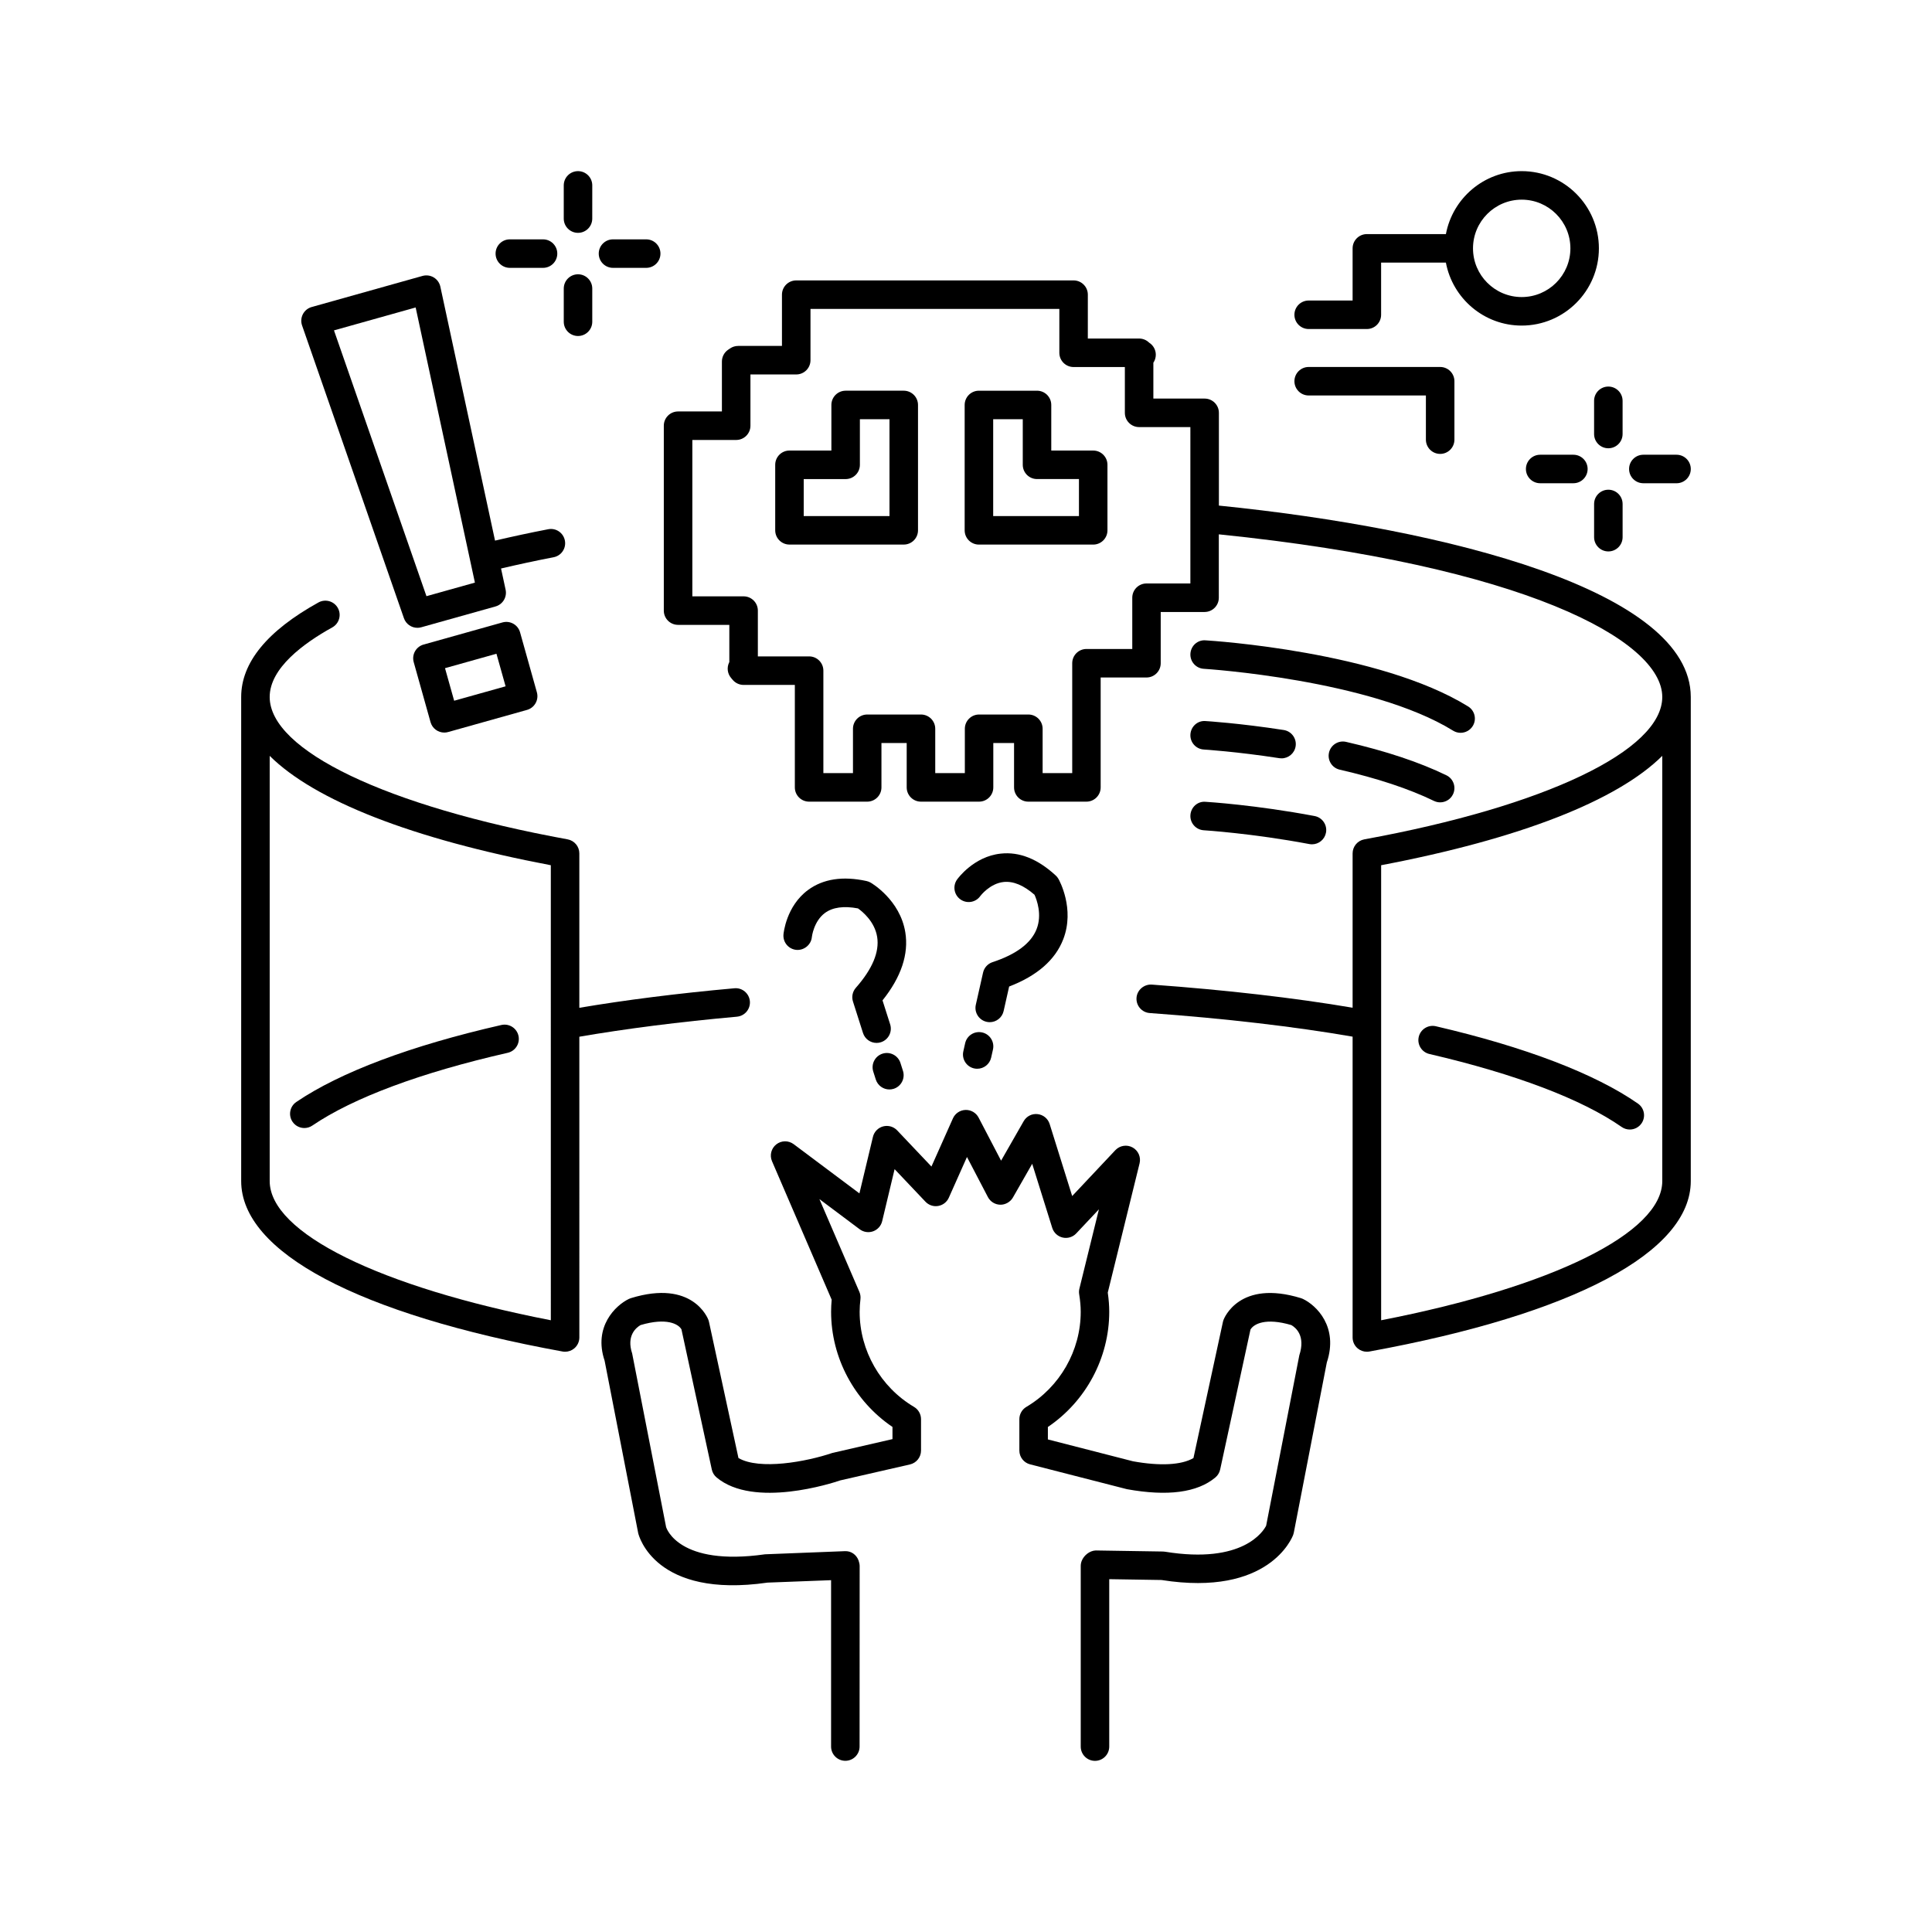 <?xml version="1.0" encoding="UTF-8"?>
<!-- Uploaded to: SVG Repo, www.svgrepo.com, Generator: SVG Repo Mixer Tools -->
<svg fill="#000000" width="800px" height="800px" version="1.1" viewBox="144 144 512 512" xmlns="http://www.w3.org/2000/svg">
 <g>
  <path d="m467.02 277.99v-24.586c0-2.086-1.691-3.777-3.777-3.777h-13.59v-9.504c0.41-0.602 0.648-1.332 0.648-2.117 0-1.344-0.703-2.527-1.762-3.195l-0.078-0.07c-0.699-0.66-1.629-1.027-2.59-1.027h-13.586l0.004-11.625c0-2.086-1.691-3.777-3.777-3.777h-73.508c-2.086 0-3.777 1.691-3.777 3.777v13.586h-11.617c-0.758 0-1.5 0.23-2.129 0.656l-0.516 0.352c-1.031 0.703-1.652 1.875-1.652 3.125v13.234h-11.621c-2.086 0-3.777 1.691-3.777 3.777v49c0 2.086 1.691 3.777 3.777 3.777h13.586v9.863c-0.027 0.051-0.055 0.105-0.078 0.156-0.621 1.332-0.414 2.898 0.527 4.027l0.434 0.516c0.719 0.855 1.777 1.352 2.894 1.352h13.586v27.16c0 2.086 1.691 3.777 3.777 3.777h15.398c2.086 0 3.777-1.691 3.777-3.777v-11.758h6.691v11.758c0 2.086 1.691 3.777 3.777 3.777h15.398c2.086 0 3.777-1.691 3.777-3.777v-11.758h5.5v11.758c0 2.086 1.691 3.777 3.777 3.777h15.398c2.086 0 3.777-1.691 3.777-3.777v-29.125h12.137c2.086 0 3.777-1.691 3.777-3.777v-13.586h11.621c2.086 0 3.777-1.691 3.777-3.777v-16.801c80.68 8.234 117.52 28.043 117.52 43.105 0 14.168-30.992 28.977-78.961 37.73-1.797 0.328-3.102 1.891-3.102 3.719v40.898c-15.301-2.598-33.586-4.711-53.227-6.129-2.023-0.129-3.891 1.414-4.039 3.496-0.148 2.082 1.414 3.891 3.496 4.043 19.953 1.438 38.461 3.602 53.77 6.258v79.723c0 1.121 0.496 2.184 1.359 2.902 0.684 0.57 1.543 0.875 2.422 0.875 0.227 0 0.453-0.02 0.68-0.062 54.117-9.875 85.156-26.34 85.156-45.168v-128.29c0-28.102-64.336-44.586-125.05-50.719zm-7.559 20.633h-11.621c-2.086 0-3.777 1.691-3.777 3.777v13.586h-12.137c-2.086 0-3.777 1.691-3.777 3.777v29.125h-7.844v-11.758c0-2.086-1.691-3.777-3.777-3.777h-13.059c-2.086 0-3.777 1.691-3.777 3.777v11.758h-7.844v-11.758c0-2.086-1.691-3.777-3.777-3.777h-14.25c-2.086 0-3.777 1.691-3.777 3.777v11.758h-7.844v-27.16c0-2.086-1.691-3.777-3.777-3.777h-13.586v-12.137c0-2.086-1.691-3.777-3.777-3.777h-13.586v-41.441h11.621c2.086 0 3.777-1.691 3.777-3.777v-13.586h12.137c2.086 0 3.777-1.691 3.777-3.777v-13.586h65.949v11.621c0 2.086 1.691 3.777 3.777 3.777h13.586v12.137c0 2.086 1.691 3.777 3.777 3.777h13.586zm125.06 158.37c0 13.723-29.082 28.051-74.504 36.891v-120.59c36.852-7.012 62.566-17.141 74.504-28.984z"/>
  <path d="m293.7 287.25c-0.395-2.051-2.367-3.402-4.422-2.996-4.856 0.934-9.547 1.953-14.09 3.012l-14.492-67.301c-0.223-1.02-0.852-1.902-1.746-2.441-0.887-0.535-1.969-0.68-2.973-0.402l-29.379 8.242c-1.004 0.281-1.844 0.965-2.328 1.891-0.48 0.926-0.562 2.008-0.219 2.992l26.996 77.594c0.543 1.551 1.996 2.535 3.566 2.535 0.34 0 0.68-0.043 1.023-0.141l19.68-5.519c1.922-0.539 3.094-2.481 2.676-4.434l-1.211-5.625c4.481-1.047 9.117-2.059 13.926-2.981 2.047-0.395 3.391-2.375 2.992-4.426zm-36.684 14.746-24.508-70.441 21.645-6.07 15.703 72.914z"/>
  <path d="m522.81 423.32c22.766 5.293 40.383 11.977 50.945 19.336 0.66 0.461 1.41 0.68 2.156 0.68 1.191 0 2.367-0.562 3.102-1.617 1.191-1.711 0.773-4.066-0.941-5.258-11.344-7.902-29.863-14.992-53.555-20.496-2.031-0.469-4.062 0.793-4.535 2.824-0.469 2.027 0.793 4.059 2.828 4.531z"/>
  <path d="m224.65 442.94c0.73 0 1.473-0.211 2.121-0.652 10.852-7.371 28.754-14.039 51.781-19.285 2.035-0.465 3.309-2.488 2.848-4.523-0.465-2.035-2.481-3.305-4.523-2.848-23.938 5.453-42.727 12.508-54.348 20.402-1.727 1.172-2.176 3.523-1.004 5.25 0.727 1.074 1.918 1.656 3.125 1.656z"/>
  <path d="m339.3 413.43c2.078-0.188 3.609-2.023 3.426-4.102-0.188-2.078-2.043-3.625-4.102-3.426-14.973 1.34-28.992 3.125-41.094 5.176v-40.922c0-1.824-1.305-3.391-3.102-3.719-47.961-8.754-78.957-23.562-78.957-37.73 0-7.652 9.02-14.25 16.59-18.441 1.824-1.012 2.488-3.312 1.477-5.137-1.012-1.824-3.312-2.481-5.137-1.477-13.594 7.527-20.484 15.957-20.484 25.055v128.29c0 18.828 31.039 35.293 85.156 45.164 0.227 0.043 0.453 0.062 0.68 0.062 0.879 0 1.738-0.305 2.422-0.875 0.859-0.719 1.359-1.781 1.359-2.902l-0.004-79.703c12.172-2.102 26.465-3.941 41.77-5.309zm-49.324 80.453c-45.422-8.84-74.504-23.164-74.504-36.891v-112.68c11.938 11.844 37.652 21.977 74.5 28.984z"/>
  <path d="m534.29 336.41c1.102-1.773 0.551-4.102-1.227-5.199-23.516-14.555-67.719-17.402-69.59-17.516-2.106-0.164-3.875 1.457-4 3.543-0.129 2.082 1.457 3.875 3.539 4 0.441 0.027 44.16 2.832 66.074 16.398 0.617 0.383 1.305 0.566 1.984 0.566 1.27-0.004 2.504-0.637 3.219-1.793z"/>
  <path d="m527.31 349.46c-7.086-3.449-16.031-6.43-26.582-8.855-2.035-0.469-4.059 0.805-4.527 2.836-0.469 2.035 0.801 4.062 2.836 4.527 9.996 2.297 18.395 5.086 24.969 8.281 0.531 0.258 1.094 0.383 1.652 0.383 1.398 0 2.746-0.781 3.398-2.125 0.91-1.875 0.133-4.137-1.746-5.047z"/>
  <path d="m463.01 342.63c0.086 0.004 8.676 0.543 20.031 2.297 0.195 0.031 0.391 0.043 0.582 0.043 1.832 0 3.441-1.336 3.731-3.199 0.32-2.062-1.094-3.992-3.156-4.312-11.727-1.812-20.363-2.348-20.727-2.371-2.106-0.172-3.875 1.457-4 3.539-0.129 2.086 1.461 3.875 3.539 4.004z"/>
  <path d="m463.01 364.03c0.129 0.008 12.887 0.812 27.973 3.656 0.238 0.047 0.473 0.066 0.707 0.066 1.781 0 3.367-1.266 3.707-3.078 0.391-2.051-0.961-4.027-3.012-4.414-15.578-2.941-28.375-3.742-28.914-3.773-2.106-0.184-3.875 1.457-4 3.539-0.129 2.086 1.461 3.875 3.539 4.004z"/>
  <path d="m527.18 206.04h-20.949c-2.086 0-3.777 1.691-3.777 3.777v13.824h-11.645c-2.086 0-3.777 1.691-3.777 3.777s1.691 3.777 3.777 3.777h15.422c2.086 0 3.777-1.691 3.777-3.777v-13.824h17.168c1.781 9.48 10.094 16.688 20.082 16.688 11.285 0 20.465-9.18 20.465-20.465 0-11.285-9.18-20.465-20.465-20.465-9.984 0-18.297 7.207-20.078 16.688zm32.992 3.777c0 7.117-5.789 12.906-12.906 12.906-7.117 0-12.906-5.789-12.906-12.906 0-7.117 5.789-12.906 12.906-12.906 7.113 0 12.906 5.789 12.906 12.906z"/>
  <path d="m525.66 264.29c2.086 0 3.777-1.691 3.777-3.777v-15.484c0-2.086-1.691-3.777-3.777-3.777h-34.848c-2.086 0-3.777 1.691-3.777 3.777 0 2.086 1.691 3.777 3.777 3.777h31.066v11.703c0.004 2.09 1.695 3.781 3.781 3.781z"/>
  <path d="m566.45 250.22v8.801c0 2.086 1.691 3.777 3.777 3.777 2.086 0 3.777-1.691 3.777-3.777v-8.801c0-2.086-1.691-3.777-3.777-3.777-2.086 0-3.777 1.691-3.777 3.777z"/>
  <path d="m570.23 273.78c-2.086 0-3.777 1.691-3.777 3.777v8.801c0 2.086 1.691 3.777 3.777 3.777 2.086 0 3.777-1.691 3.777-3.777v-8.801c0-2.086-1.691-3.777-3.777-3.777z"/>
  <path d="m552.16 264.51c-2.086 0-3.777 1.691-3.777 3.777 0 2.086 1.691 3.777 3.777 3.777h8.801c2.086 0 3.777-1.691 3.777-3.777 0-2.086-1.691-3.777-3.777-3.777z"/>
  <path d="m588.3 264.51h-8.801c-2.086 0-3.777 1.691-3.777 3.777 0 2.086 1.691 3.777 3.777 3.777l8.801 0.004c2.086 0 3.777-1.691 3.777-3.777 0-2.086-1.691-3.781-3.777-3.781z"/>
  <path d="m293.4 193.13v8.801c0 2.086 1.691 3.777 3.777 3.777 2.086 0 3.777-1.691 3.777-3.777l0.004-8.801c0-2.086-1.691-3.777-3.777-3.777-2.09 0-3.781 1.691-3.781 3.777z"/>
  <path d="m297.18 216.69c-2.086 0-3.777 1.691-3.777 3.777v8.801c0 2.086 1.691 3.777 3.777 3.777 2.086 0 3.777-1.691 3.777-3.777v-8.801c0-2.082-1.691-3.777-3.777-3.777z"/>
  <path d="m279.11 207.43c-2.086 0-3.777 1.691-3.777 3.777s1.691 3.777 3.777 3.777h8.801c2.086 0 3.777-1.691 3.777-3.777s-1.691-3.777-3.777-3.777z"/>
  <path d="m315.25 207.43h-8.801c-2.086 0-3.777 1.691-3.777 3.777s1.691 3.777 3.777 3.777h8.801c2.086 0 3.777-1.691 3.777-3.777s-1.691-3.777-3.777-3.777z"/>
  <path d="m383.5 247.54h-15.398c-2.086 0-3.777 1.691-3.777 3.777v12.082h-11.109c-2.086 0-3.777 1.691-3.777 3.777v17.363c0 2.086 1.691 3.777 3.777 3.777h30.289c2.086 0 3.777-1.691 3.777-3.777v-33.227c-0.004-2.078-1.695-3.773-3.781-3.773zm-3.777 33.23h-22.73v-9.809h11.109c2.086 0 3.777-1.691 3.777-3.777v-12.082h7.844z"/>
  <path d="m433.71 263.4h-11.113v-12.082c0-2.086-1.691-3.777-3.777-3.777h-15.398c-2.086 0-3.777 1.691-3.777 3.777v33.227c0 2.086 1.691 3.777 3.777 3.777h30.289c2.086 0 3.777-1.691 3.777-3.777v-17.363c0-2.09-1.691-3.781-3.777-3.781zm-3.777 17.367h-22.73v-25.672h7.84v12.082c0 2.086 1.691 3.777 3.777 3.777h11.113z"/>
  <path d="m277.16 308.95-20.906 5.863c-0.965 0.27-1.781 0.914-2.273 1.789-0.492 0.875-0.613 1.906-0.344 2.871l4.461 15.906c0.469 1.668 1.984 2.758 3.637 2.758 0.336 0 0.68-0.043 1.023-0.141l20.906-5.863c0.965-0.27 1.781-0.914 2.273-1.789s0.613-1.906 0.344-2.871l-4.461-15.906c-0.562-2.008-2.644-3.18-4.66-2.617zm-12.805 20.75-2.422-8.629 13.633-3.82 2.422 8.629z"/>
  <path d="m409.97 411.94 1.465-6.504c7.406-2.84 12.23-7.051 14.344-12.539 3.117-8.082-1.09-15.648-1.27-15.965-0.195-0.34-0.438-0.648-0.727-0.914-4.734-4.367-9.621-6.348-14.57-5.801-7.172 0.754-11.406 6.621-11.582 6.871-1.207 1.703-0.805 4.062 0.898 5.266 1.703 1.207 4.062 0.809 5.266-0.898 0.023-0.035 2.519-3.34 6.207-3.723 2.555-0.254 5.273 0.875 8.156 3.387 0.602 1.34 2.062 5.269 0.547 9.117-1.469 3.738-5.398 6.68-11.68 8.746-1.258 0.414-2.211 1.465-2.5 2.758l-1.922 8.535c-0.461 2.035 0.82 4.059 2.856 4.516 0.281 0.062 0.562 0.094 0.832 0.094 1.727 0 3.281-1.188 3.68-2.945z"/>
  <path d="m404.29 417.61c-2.059-0.457-4.059 0.824-4.516 2.859l-0.484 2.156c-0.457 2.035 0.824 4.059 2.859 4.516 0.281 0.062 0.559 0.09 0.832 0.09 1.73 0 3.289-1.191 3.684-2.949l0.484-2.156c0.457-2.035-0.824-4.059-2.859-4.516z"/>
  <path d="m383.91 391.04c-1.402-8.551-8.859-12.949-9.176-13.133-0.336-0.195-0.703-0.336-1.086-0.422-6.293-1.375-11.508-0.574-15.504 2.367-5.805 4.277-6.492 11.484-6.516 11.789-0.18 2.078 1.359 3.91 3.438 4.09 2.023 0.164 3.91-1.359 4.09-3.438 0.004-0.039 0.484-4.152 3.473-6.356 2.051-1.504 4.988-1.902 8.746-1.199 1.199 0.852 4.445 3.504 5.086 7.586 0.621 3.965-1.277 8.492-5.652 13.453-0.875 0.996-1.168 2.379-0.762 3.644l2.656 8.332c0.512 1.609 1.996 2.633 3.598 2.633 0.379 0 0.766-0.055 1.145-0.18 1.988-0.633 3.086-2.758 2.453-4.746l-2.023-6.348c4.957-6.195 6.984-12.266 6.035-18.074z"/>
  <path d="m377.88 423.23c-1.988 0.633-3.086 2.762-2.457 4.746l0.672 2.109c0.516 1.605 2 2.633 3.602 2.633 0.379 0 0.766-0.055 1.145-0.176 1.988-0.633 3.086-2.762 2.457-4.746l-0.672-2.109c-0.637-1.984-2.766-3.09-4.746-2.457z"/>
  <path d="m489.3 488.23c-0.168-0.078-0.336-0.145-0.512-0.199-16.352-5.039-20.387 5.336-20.555 5.781-0.059 0.164-0.109 0.332-0.145 0.5l-7.812 36.09c-3.184 1.855-8.859 2.148-16.016 0.855l-22.562-5.793v-3.301c10.082-6.816 16.262-18.32 16.262-30.523 0-1.598-0.129-3.269-0.391-5.086l8.43-34.25c0.41-1.668-0.355-3.402-1.863-4.223-1.508-0.824-3.383-0.52-4.559 0.727l-11.438 12.156-5.969-19.086c-0.449-1.434-1.703-2.469-3.199-2.629-1.52-0.172-2.941 0.578-3.688 1.879l-5.984 10.461-5.961-11.418c-0.672-1.285-2.023-2.07-3.465-2.027-1.449 0.043-2.746 0.914-3.336 2.234l-5.695 12.766-9.086-9.586c-0.953-1.008-2.383-1.406-3.723-1.051-1.34 0.359-2.375 1.426-2.695 2.773l-3.582 14.98-17.426-13.047c-1.371-1.02-3.258-1.004-4.606 0.059-1.344 1.059-1.809 2.891-1.133 4.461l15.812 36.699c-0.098 1.055-0.152 2.117-0.152 3.199 0 12.203 6.184 23.703 16.266 30.523v3.223l-15.941 3.668c-6.906 2.344-19.281 4.594-24.875 1.348l-7.812-36.09c-0.035-0.168-0.086-0.34-0.145-0.5-0.164-0.441-4.188-10.824-20.555-5.781-0.176 0.055-0.344 0.121-0.512 0.199-3.562 1.699-9.473 7.402-6.449 16.367l8.906 45.719c0.168 0.711 4.488 17.387 34.273 13.098l16.84-0.645v44.09c0 2.086 1.691 3.777 3.777 3.777 2.086 0 3.777-1.691 3.777-3.777l0.02-47.84c0-0.441-0.137-1.039-0.285-1.453-0.562-1.543-1.992-2.598-3.699-2.484l-21.094 0.828c-22.906 3.258-26.141-6.981-26.211-7.184l-9-46.035c-1.59-4.769 1.109-6.887 2.223-7.527 6.945-2.062 10.062-0.254 10.84 1.137l8.043 37.145c0.176 0.82 0.621 1.559 1.266 2.098 9.859 8.27 30.766 1.48 32.746 0.789l18.5-4.234c1.719-0.395 2.934-1.922 2.934-3.684v-8.309c0-1.336-0.703-2.57-1.852-3.254-8.891-5.266-14.414-14.918-14.414-25.195 0-1.141 0.082-2.254 0.211-3.359 0.078-0.656-0.023-1.32-0.281-1.926l-10.594-24.59 10.688 8.004c1.02 0.762 2.356 0.961 3.551 0.527 1.195-0.434 2.098-1.438 2.391-2.676l3.297-13.793 8.176 8.629c0.867 0.914 2.133 1.348 3.379 1.125 1.246-0.215 2.301-1.031 2.812-2.184l4.812-10.793 5.543 10.617c0.641 1.227 1.898 2.004 3.277 2.031 1.297 0.039 2.668-0.707 3.352-1.902l5.113-8.941 5.312 16.988c0.402 1.281 1.453 2.254 2.762 2.555 1.301 0.301 2.68-0.113 3.598-1.094l6.012-6.387-5.172 21.008c-0.121 0.492-0.145 1-0.062 1.5 0.277 1.719 0.41 3.246 0.41 4.66 0 10.277-5.523 19.934-14.41 25.195-1.148 0.68-1.852 1.918-1.852 3.254v8.309c0 1.723 1.168 3.231 2.84 3.66l25.668 6.582c10.766 1.949 18.648 0.906 23.438-3.109 0.641-0.539 1.086-1.277 1.266-2.098l8.031-37.086c0.871-1.492 3.992-3.219 10.84-1.195 1.168 0.68 3.805 2.828 2.109 8.004l-8.793 45.168c-0.691 1.367-6.055 10.262-26.801 6.887-0.18-0.031-0.363-0.047-0.547-0.051l-17.809-0.281c-1.602 0.051-3.148 1.301-3.723 2.773-0.168 0.434-0.254 0.895-0.254 1.359v47.848c0 2.086 1.691 3.777 3.777 3.777s3.777-1.691 3.777-3.777v-44.371l13.84 0.219c28.547 4.512 34.668-11.301 34.914-11.977 0.07-0.188 0.121-0.375 0.16-0.57l8.746-45.094c3.148-9.441-2.762-15.145-6.324-16.844z"/>
 </g>
</svg>